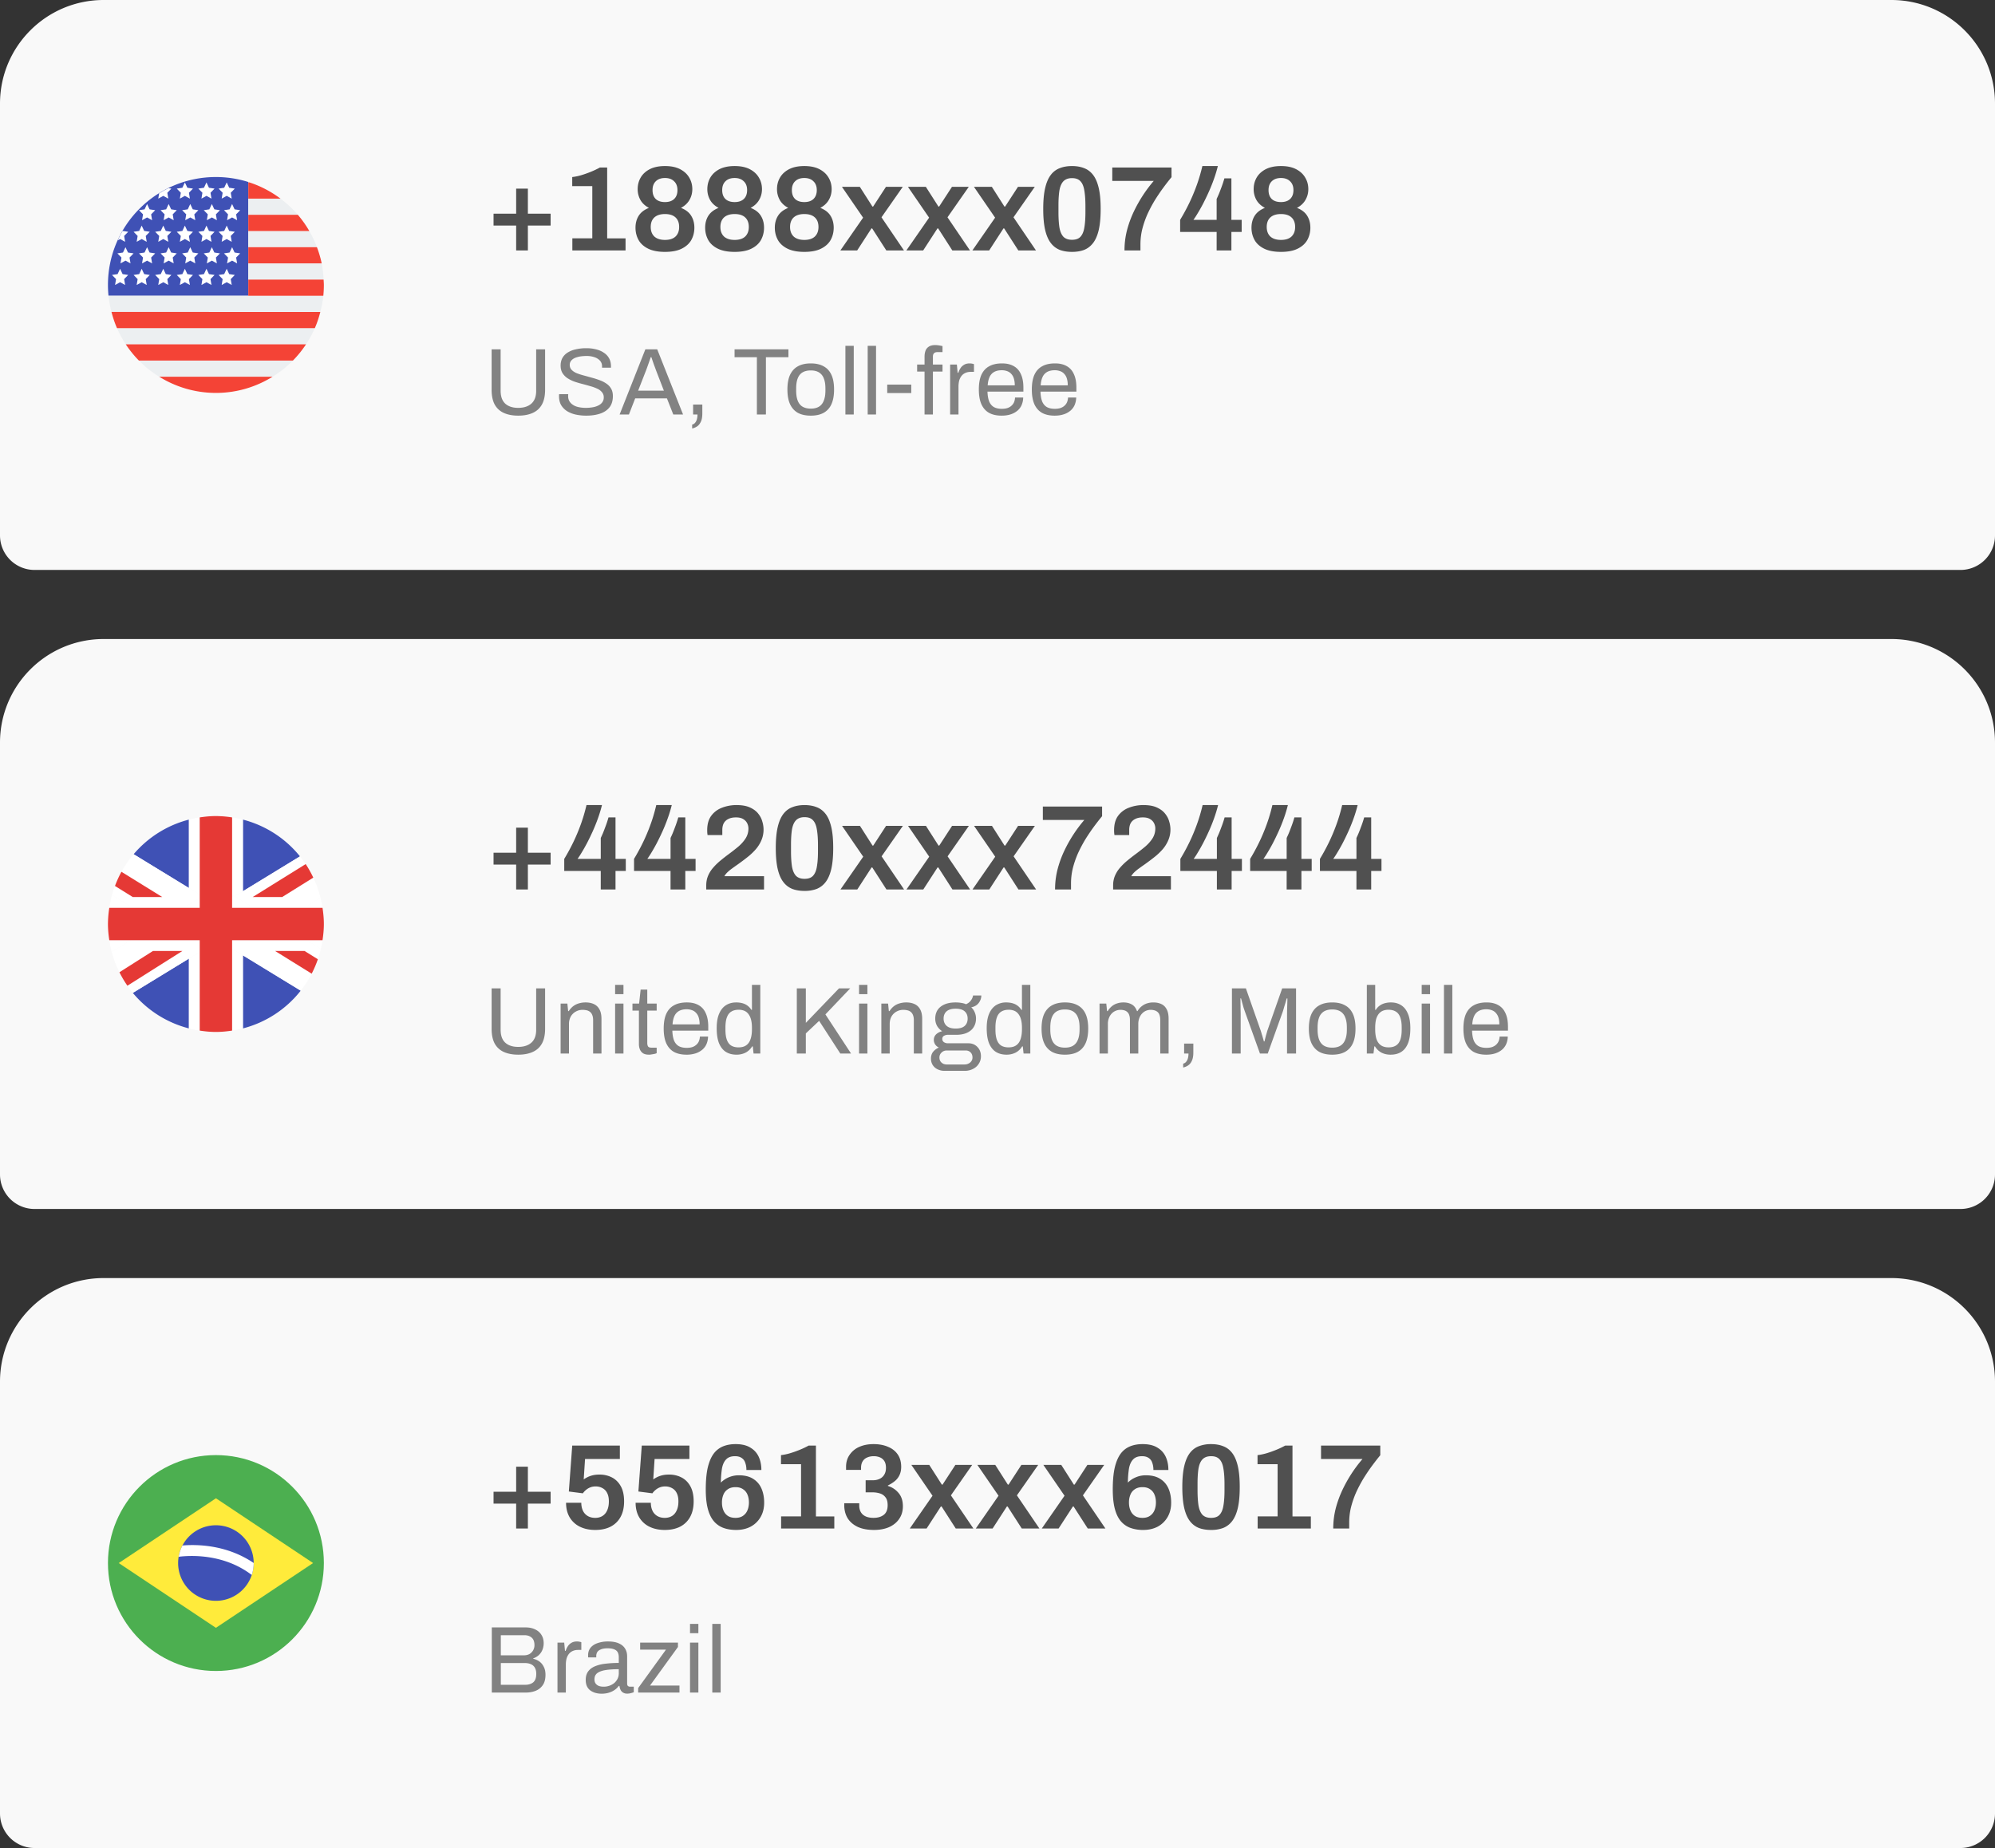 <svg width="231" height="214" viewBox="0 0 231 214" fill="none" xmlns="http://www.w3.org/2000/svg"><rect x="0" y="0" width="231" height="214" fill="#333333" stroke="none"/><path d="M0 12C0 5.373 5.373 0 12 0h207c6.627 0 12 5.373 12 12v50a4 4 0 0 1-4 4H4a4 4 0 0 1-4-4V12z" fill="#F9F9F9"/><path d="M28.75 21.125v-.051A12.49 12.49 0 0 0 25 20.5c-6.904 0-12.5 5.596-12.5 12.5 0 .422.023.839.063 1.25H28.75V21.125z" fill="#3F51B5"/><path d="M28.75 24.875h5.737A12.563 12.563 0 0 0 32.477 23H28.75v1.875zm8.687 9.375H12.563c.064.642.19 1.265.347 1.875h24.18c.157-.61.283-1.233.347-1.875zm-3.517 7.5H16.08a12.533 12.533 0 0 0 2.359 1.875H31.56a12.536 12.536 0 0 0 2.358-1.875zM36.453 38H13.547c.287.656.628 1.283 1.019 1.875h20.868c.391-.592.732-1.219 1.02-1.875zm-7.703-9.375h7.947a12.445 12.445 0 0 0-.883-1.875H28.75v1.875zm0 3.75h8.719a12.584 12.584 0 0 0-.22-1.875H28.75v1.875z" fill="#ECEFF1"/><path d="M28.75 23h3.727a12.448 12.448 0 0 0-3.588-1.875h-.139V23zm0 3.75h7.064a12.55 12.55 0 0 0-1.326-1.875H28.75v1.875zm0 3.75h8.499a12.381 12.381 0 0 0-.552-1.875H28.75V30.5zm0 3.75h8.687c.04-.411.063-.828.063-1.25 0-.211-.021-.417-.031-.625H28.75v1.875zm8.34 1.875H12.91c.166.646.374 1.274.638 1.875h22.905c.263-.6.47-1.23.637-1.875zm-1.656 3.75H14.565c.445.674.952 1.301 1.515 1.875h17.84a12.55 12.55 0 0 0 1.514-1.875zm-16.995 3.75A12.424 12.424 0 0 0 25 45.5c2.41 0 4.653-.694 6.561-1.875H18.44z" fill="#F44336"/><path d="M16.406 26.125l.29.617.648.098-.469.481.113.679-.582-.32-.581.32.113-.679-.47-.481.648-.098.29-.617zm2.5 0l.29.617.648.098-.469.481.113.679-.582-.32-.581.32.113-.679-.47-.481.648-.098.29-.617zm-5 1.555l.581.32-.112-.679.469-.48-.647-.098-.003-.007c-.206.355-.395.721-.567 1.097l.28-.153zm7.5-1.555l.29.617.648.098-.469.481.113.679-.582-.32-.581.32.113-.679-.47-.481.648-.098.29-.617zm2.5 0l.29.617.648.098-.469.481.113.679-.582-.32-.581.32.113-.679-.47-.481.648-.098.29-.617zm2.344 0l.29.617.648.098-.47.481.113.679-.581-.32-.581.32.112-.679-.468-.481.646-.098.291-.617zm-9.844 5l.29.617.648.098-.469.481.113.679-.582-.32-.581.32.113-.679-.47-.481.648-.098.29-.617zm2.5 0l.29.617.648.098-.469.481.113.679-.582-.32-.581.32.113-.679-.47-.481.648-.098.29-.617zm2.5 0l.29.617.648.098-.469.481.113.679-.582-.32-.581.32.113-.679-.47-.481.648-.098.29-.617zm-7.5 0l.29.617.648.098-.469.481.113.679-.582-.32-.581.32.113-.679-.47-.481.648-.098.29-.617zm10 0l.29.617.648.098-.469.481.113.679-.582-.32-.581.32.113-.679-.47-.481.648-.098.29-.617zm2.344 0l.29.617.648.098-.47.481.113.679-.581-.32-.581.32.112-.679-.468-.481.646-.098.291-.617zm-9.219-2.5l.29.617.648.098-.469.481.113.679-.582-.32-.581.32.113-.679-.47-.481.648-.098.29-.617zm2.5 0l.29.617.648.098-.469.481.113.679-.582-.32-.581.32.113-.679-.47-.481.648-.098.29-.617zm-5 0l.29.617.648.098-.469.481.113.679-.582-.32-.581.32.113-.679-.47-.481.648-.098.29-.617zm7.5 0l.29.617.648.098-.469.481.113.679-.582-.32-.581.32.113-.679-.47-.481.648-.098.29-.617zm2.5 0l.29.617.648.098-.469.481.113.679-.582-.32-.581.32.113-.679-.47-.481.648-.098.29-.617zm2.344 0l.29.617.648.098-.47.481.113.679-.581-.32-.581.32.112-.679-.468-.481.646-.098.291-.617zm-9.844-5l.29.617.648.098-.469.481.113.679-.582-.32-.581.32.113-.679-.47-.481.648-.098.29-.617zm2.5 0l.29.617.648.098-.469.481.113.679-.582-.32-.581.32.113-.679-.47-.481.648-.098.29-.617zm2.5 0l.29.617.648.098-.469.481.113.679-.582-.32-.581.32.113-.679-.47-.481.648-.098.29-.617zm2.5 0l.29.617.648.098-.469.481.113.679-.582-.32-.581.32.113-.679-.47-.481.648-.098.29-.617zm2.344 0l.29.617.648.098-.47.481.113.679-.581-.32-.581.32.112-.679-.468-.481.646-.098.291-.617zM19.488 23l-.113-.678.469-.481-.344-.052c-.369.18-.725.379-1.072.594l-.103.618.581-.32.582.32zm1.918-1.875l.29.617.648.098-.469.481.113.679-.582-.32-.581.32.113-.679-.47-.481.648-.098.29-.617zm2.5 0l.29.617.648.098-.469.481.113.679-.582-.32-.581.32.113-.679-.47-.481.648-.098.29-.617zm2.344 0l.29.617.648.099-.47.48.113.679-.581-.32-.581.32.112-.679-.468-.481.646-.098.291-.617z" fill="#fff"/><path d="M0 86c0-6.627 5.373-12 12-12h207c6.627 0 12 5.373 12 12v50a4 4 0 0 1-4 4H4a4 4 0 0 1-4-4V86z" fill="#F9F9F9"/><path opacity=".7" d="M60.004 122.132c-.638 0-1.188-.103-1.65-.308a2.242 2.242 0 0 1-1.067-.968c-.242-.447-.363-1.019-.363-1.716v-4.686h1.045v4.796c0 .66.176 1.155.528 1.485.36.33.862.495 1.507.495.653 0 1.162-.165 1.529-.495.367-.33.55-.825.55-1.485v-4.796h1.034v4.686c0 .697-.125 1.269-.374 1.716-.25.44-.609.763-1.078.968-.462.205-1.016.308-1.661.308zm4.91-.132v-5.786h.782l.088.869h.077a2.31 2.31 0 0 1 .517-.572c.198-.147.414-.253.649-.319.242-.073.499-.11.77-.11.367 0 .686.062.957.187.279.125.495.326.649.605.161.279.242.656.242 1.133V122h-.968v-3.861c0-.242-.033-.44-.1-.594a.831.831 0 0 0-.252-.363.906.906 0 0 0-.385-.187 2.029 2.029 0 0 0-.495-.055c-.271 0-.528.066-.77.198a1.508 1.508 0 0 0-.583.572 1.79 1.79 0 0 0-.21.891V122h-.967zm6.31-6.875v-1.078h.967v1.078h-.968zm0 6.875v-5.786h.967V122h-.968zm3.933.132c-.3 0-.535-.055-.704-.165a.988.988 0 0 1-.363-.451 1.671 1.671 0 0 1-.11-.605v-3.883h-.748v-.814h.77l.176-1.617h.77v1.617h1.089v.814h-1.09v3.74c0 .183.034.323.1.418.066.088.19.132.374.132h.616v.638a1.097 1.097 0 0 1-.264.088c-.103.022-.21.04-.32.055a1.416 1.416 0 0 1-.296.033zm4.333 0c-.572 0-1.056-.106-1.453-.319-.388-.22-.685-.554-.89-1.001-.199-.447-.297-1.016-.297-1.705 0-.697.099-1.265.297-1.705.205-.447.505-.777.901-.99.397-.22.891-.33 1.486-.33.542 0 .997.106 1.363.319.367.205.642.517.825.935.191.411.287.928.287 1.551v.462H77.85c.015.462.081.843.199 1.144.124.293.307.51.55.649.242.132.546.198.912.198.25 0 .466-.029.65-.088a1.3 1.3 0 0 0 .472-.275 1.12 1.12 0 0 0 .297-.418c.066-.161.103-.337.11-.528h.947a2.358 2.358 0 0 1-.176.858c-.11.257-.272.477-.485.66a2.3 2.3 0 0 1-.78.429 3.33 3.33 0 0 1-1.056.154zm-1.617-3.509h3.134a2.6 2.6 0 0 0-.11-.814 1.35 1.35 0 0 0-.319-.539 1.112 1.112 0 0 0-.472-.297 1.716 1.716 0 0 0-.605-.099c-.338 0-.624.062-.859.187a1.238 1.238 0 0 0-.538.572c-.125.257-.202.587-.231.99zm7.412 3.509c-.477 0-.888-.106-1.232-.319-.337-.213-.602-.543-.792-.99-.183-.455-.275-1.041-.275-1.76 0-.682.095-1.243.286-1.683.19-.44.454-.766.792-.979.337-.213.73-.319 1.177-.319.257 0 .495.029.715.088.22.059.414.15.583.275.176.125.33.29.462.495h.066v-2.893h.968V122h-.781l-.088-.825h-.077a1.918 1.918 0 0 1-.77.726c-.316.154-.66.231-1.034.231zm.23-.847c.367 0 .665-.081.892-.242.227-.161.392-.396.495-.704.11-.308.165-.689.165-1.144v-.176c0-.396-.04-.73-.121-1.001a1.738 1.738 0 0 0-.33-.649c-.14-.161-.3-.275-.484-.341a1.708 1.708 0 0 0-.583-.099c-.36 0-.653.073-.88.22-.227.139-.396.363-.506.671-.11.301-.165.693-.165 1.177v.231c0 .499.058.902.176 1.21.117.301.286.517.506.649.227.132.506.198.836.198zm6.748.715v-7.546h1.045v3.993l3.839-3.993h1.298l-2.871 3.014 2.97 4.532H97.3l-2.453-3.784-1.54 1.452V122h-1.045zm7.206-6.875v-1.078h.968v1.078h-.968zm0 6.875v-5.786h.968V122h-.968zm2.581 0v-5.786h.781l.088.869h.077c.154-.235.326-.425.517-.572.198-.147.414-.253.649-.319a2.65 2.65 0 0 1 .77-.11c.366 0 .685.062.957.187.278.125.495.326.649.605.161.279.242.656.242 1.133V122h-.968v-3.861c0-.242-.033-.44-.099-.594a.834.834 0 0 0-.253-.363.907.907 0 0 0-.385-.187 2.032 2.032 0 0 0-.495-.055c-.272 0-.528.066-.77.198a1.503 1.503 0 0 0-.583.572c-.14.249-.209.546-.209.891V122h-.968zm7.287 2.002c-.279 0-.535-.059-.77-.176a1.327 1.327 0 0 1-.561-.484 1.358 1.358 0 0 1-.209-.759c0-.323.088-.59.264-.803.183-.213.4-.37.649-.473a1.05 1.05 0 0 1-.429-.363.96.96 0 0 1-.154-.528c0-.257.092-.473.275-.649.191-.176.422-.293.693-.352a1.84 1.84 0 0 1-.594-.616 1.751 1.751 0 0 1-.209-.847c0-.367.084-.689.253-.968.176-.279.44-.499.792-.66.359-.161.796-.242 1.309-.242.235 0 .455.018.66.055.205.029.389.081.55.154.257-.117.447-.268.572-.451a1.29 1.29 0 0 0 .242-.561h.957c0 .22-.051.429-.154.627a1.395 1.395 0 0 1-.396.484 1.457 1.457 0 0 1-.616.253c.183.176.319.374.407.594.095.22.143.458.143.715 0 .367-.088.693-.264.979-.169.279-.425.499-.77.66-.345.161-.777.242-1.298.242h-.902a.875.875 0 0 0-.484.121c-.125.073-.187.194-.187.363 0 .147.062.268.187.363a.822.822 0 0 0 .484.132h2.354c.425 0 .774.143 1.045.429.271.279.407.638.407 1.078 0 .315-.081.598-.242.847a1.6 1.6 0 0 1-.66.605 1.993 1.993 0 0 1-.979.231h-2.365zm.275-.737h2.079a.979.979 0 0 0 .462-.11.785.785 0 0 0 .33-.286.732.732 0 0 0 .121-.407c0-.249-.073-.447-.22-.594a.745.745 0 0 0-.55-.22h-2.222a.808.808 0 0 0-.594.242.76.76 0 0 0-.242.572c0 .242.081.436.242.583.161.147.359.22.594.22zm1.045-4.158c.469 0 .818-.103 1.045-.308.227-.205.341-.488.341-.847 0-.352-.114-.631-.341-.836-.227-.205-.576-.308-1.045-.308s-.821.103-1.056.308c-.227.205-.341.484-.341.836 0 .227.051.429.154.605.103.176.257.312.462.407.205.095.466.143.781.143zm5.892 3.025c-.476 0-.887-.106-1.232-.319-.337-.213-.601-.543-.792-.99-.183-.455-.275-1.041-.275-1.76 0-.682.096-1.243.286-1.683.191-.44.455-.766.792-.979a2.16 2.16 0 0 1 1.177-.319c.257 0 .495.029.715.088.22.059.415.15.583.275.176.125.33.29.462.495h.066v-2.893h.968V122h-.781l-.088-.825h-.077a1.914 1.914 0 0 1-.77.726c-.315.154-.66.231-1.034.231zm.231-.847c.367 0 .664-.081.891-.242.228-.161.393-.396.495-.704.11-.308.165-.689.165-1.144v-.176c0-.396-.04-.73-.121-1.001a1.72 1.72 0 0 0-.33-.649 1.147 1.147 0 0 0-.484-.341 1.704 1.704 0 0 0-.583-.099c-.359 0-.652.073-.88.22-.227.139-.396.363-.506.671-.11.301-.165.693-.165 1.177v.231c0 .499.059.902.176 1.21.118.301.286.517.506.649.228.132.506.198.836.198zm6.528.847c-.587 0-1.082-.106-1.485-.319a2.17 2.17 0 0 1-.913-1.001c-.206-.447-.308-1.016-.308-1.705 0-.697.102-1.265.308-1.705.212-.447.517-.777.913-.99.403-.22.898-.33 1.485-.33.586 0 1.078.11 1.474.33.403.213.707.543.913.99.205.44.308 1.008.308 1.705 0 .689-.103 1.258-.308 1.705-.206.447-.51.781-.913 1.001-.396.213-.888.319-1.474.319zm0-.814c.374 0 .685-.073.935-.22.249-.147.436-.374.561-.682.132-.315.198-.711.198-1.188v-.242c0-.484-.066-.88-.198-1.188a1.348 1.348 0 0 0-.561-.682c-.25-.147-.561-.22-.935-.22s-.69.073-.946.22c-.25.147-.437.374-.561.682-.125.308-.187.704-.187 1.188v.242c0 .477.062.873.187 1.188.124.308.311.535.561.682.256.147.572.22.946.22zm4.007.682v-5.786h.781l.088.869h.077a2.26 2.26 0 0 1 .495-.572 1.77 1.77 0 0 1 .605-.319c.22-.073.458-.11.715-.11.374 0 .697.077.968.231.271.147.473.403.605.77h.066a1.92 1.92 0 0 1 .484-.561c.183-.147.389-.257.616-.33.227-.073.469-.11.726-.11.352 0 .66.062.924.187.264.117.469.315.616.594.154.271.231.638.231 1.1V122h-.968v-3.883c0-.235-.029-.429-.088-.583a.72.72 0 0 0-.231-.352.91.91 0 0 0-.363-.187 1.585 1.585 0 0 0-.429-.055c-.257 0-.495.066-.715.198a1.455 1.455 0 0 0-.517.572 1.878 1.878 0 0 0-.198.891V122h-.968v-3.883c0-.235-.029-.429-.088-.583a.818.818 0 0 0-.583-.539 1.54 1.54 0 0 0-.418-.055c-.264 0-.51.066-.737.198-.22.132-.396.323-.528.572a1.878 1.878 0 0 0-.198.891V122h-.968zm9.684 1.617v-.451a.575.575 0 0 0 .341-.209c.095-.11.165-.249.209-.418.044-.161.066-.341.066-.539h-.506v-1.155h1.067v1.034c0 .425-.062.755-.187.99a1.204 1.204 0 0 1-.451.528 1.62 1.62 0 0 1-.539.22zm5.646-1.617v-7.546h1.617l1.716 4.895c.044.132.088.279.132.44.052.154.096.301.132.44.044.139.077.26.099.363h.077a14.69 14.69 0 0 1 .209-.825l.121-.418 1.716-4.895h1.606V122h-1.045v-4.422c0-.227.004-.473.011-.737l.022-.737c.008-.227.011-.389.011-.484h-.088a7.394 7.394 0 0 1-.11.407l-.165.539c-.051.183-.099.348-.143.495L146.792 122h-.902l-1.771-4.939a17.897 17.897 0 0 1-.143-.429 16.41 16.41 0 0 0-.143-.517 15.42 15.42 0 0 0-.132-.495h-.077c.008.161.011.363.011.605.008.235.011.473.011.715.008.235.011.447.011.638V122h-1.012zm11.613.132c-.587 0-1.082-.106-1.485-.319-.396-.22-.7-.554-.913-1.001-.205-.447-.308-1.016-.308-1.705 0-.697.103-1.265.308-1.705.213-.447.517-.777.913-.99.403-.22.898-.33 1.485-.33.587 0 1.078.11 1.474.33.403.213.708.543.913.99.205.44.308 1.008.308 1.705 0 .689-.103 1.258-.308 1.705a2.1 2.1 0 0 1-.913 1.001c-.396.213-.887.319-1.474.319zm0-.814c.374 0 .686-.073.935-.22.249-.147.436-.374.561-.682.132-.315.198-.711.198-1.188v-.242c0-.484-.066-.88-.198-1.188a1.348 1.348 0 0 0-.561-.682c-.249-.147-.561-.22-.935-.22s-.689.073-.946.22a1.348 1.348 0 0 0-.561.682c-.125.308-.187.704-.187 1.188v.242c0 .477.062.873.187 1.188.125.308.312.535.561.682.257.147.572.22.946.22zm6.757.814c-.388 0-.737-.077-1.045-.231a1.94 1.94 0 0 1-.759-.726h-.077l-.099.825h-.77v-7.953h.968v2.893h.066c.132-.205.286-.37.462-.495.176-.125.374-.216.594-.275a2.71 2.71 0 0 1 .704-.088c.448 0 .84.106 1.177.319.338.213.598.539.781.979.191.44.286 1.001.286 1.683 0 .719-.091 1.305-.275 1.76-.183.447-.443.777-.781.99-.337.213-.748.319-1.232.319zm-.231-.847c.33 0 .605-.066.825-.198.228-.132.4-.348.517-.649.118-.308.176-.711.176-1.21v-.231c0-.484-.055-.876-.165-1.177-.11-.308-.278-.532-.506-.671-.227-.147-.52-.22-.88-.22-.205 0-.399.033-.583.099-.183.066-.348.18-.495.341a1.75 1.75 0 0 0-.33.649c-.073.271-.11.605-.11 1.001v.176c0 .455.052.836.154 1.144.11.308.279.543.506.704.235.161.532.242.891.242zm3.833-6.16v-1.078h.968v1.078h-.968zm0 6.875v-5.786h.968V122h-.968zm2.58 0v-7.953h.968V122h-.968zm4.891.132c-.572 0-1.056-.106-1.452-.319-.389-.22-.686-.554-.891-1.001-.198-.447-.297-1.016-.297-1.705 0-.697.099-1.265.297-1.705.205-.447.506-.777.902-.99.396-.22.891-.33 1.485-.33.543 0 .997.106 1.364.319.367.205.642.517.825.935.191.411.286.928.286 1.551v.462h-4.158c.015.462.081.843.198 1.144.125.293.308.51.55.649.242.132.546.198.913.198.249 0 .466-.029.649-.088.191-.066.348-.158.473-.275a1.12 1.12 0 0 0 .297-.418c.066-.161.103-.337.11-.528h.946a2.35 2.35 0 0 1-.176.858c-.11.257-.271.477-.484.66a2.303 2.303 0 0 1-.781.429c-.308.103-.66.154-1.056.154zm-1.617-3.509h3.135c0-.323-.037-.594-.11-.814a1.35 1.35 0 0 0-.319-.539 1.114 1.114 0 0 0-.473-.297 1.717 1.717 0 0 0-.605-.099c-.337 0-.623.062-.858.187a1.239 1.239 0 0 0-.539.572c-.125.257-.202.587-.231.99z" fill="#505050"/><path d="M59.766 103v-2.884h-2.618v-1.372h2.618v-2.898h1.358v2.898h2.632v1.372h-2.632V103h-1.358zm9.796 0v-2.142h-4.228v-1.4c.374-.616.72-1.25 1.036-1.904.318-.653.607-1.34.868-2.058.262-.719.486-1.475.672-2.268h1.792a15.557 15.557 0 0 1-.462 1.526 20.037 20.037 0 0 1-.616 1.526 27.7 27.7 0 0 1-.672 1.386c-.224.42-.434.789-.63 1.106a9.006 9.006 0 0 1-.448.686h2.688v-2.422c.084-.177.168-.364.252-.56.084-.205.164-.41.238-.616a12.798 12.798 0 0 0 .406-1.204h.812v4.802h1.19v1.4h-1.19V103h-1.708zm8.08 0v-2.142h-4.227v-1.4c.373-.616.718-1.25 1.035-1.904.318-.653.607-1.34.868-2.058.262-.719.486-1.475.672-2.268h1.793a15.611 15.611 0 0 1-.463 1.526 20.037 20.037 0 0 1-.615 1.526 27.7 27.7 0 0 1-.672 1.386c-.225.42-.434.789-.63 1.106a9.006 9.006 0 0 1-.449.686h2.689v-2.422c.084-.177.168-.364.251-.56.084-.205.164-.41.238-.616a12.906 12.906 0 0 0 .406-1.204h.813v4.802h1.19v1.4h-1.19V103h-1.709zm4.133 0v-.462c0-.42.074-.803.224-1.148.149-.345.35-.658.602-.938.252-.289.531-.56.84-.812.317-.261.634-.509.951-.742.392-.29.761-.579 1.107-.868.345-.299.625-.616.84-.952a2.13 2.13 0 0 0 .322-1.148c0-.196-.047-.392-.14-.588a1.159 1.159 0 0 0-.463-.49c-.205-.13-.485-.196-.84-.196-.354 0-.648.06-.882.182a1.18 1.18 0 0 0-.531.49c-.113.215-.169.48-.169.798v.574H81.93a2.404 2.404 0 0 1-.029-.21 3.631 3.631 0 0 1-.014-.35c0-.69.154-1.246.463-1.666.317-.43.732-.742 1.245-.938a4.593 4.593 0 0 1 1.695-.308c.634 0 1.152.093 1.553.28.411.187.728.425.953.714.233.29.391.597.475.924a3.128 3.128 0 0 1-.097 2.128c-.15.364-.36.71-.63 1.036a7.091 7.091 0 0 1-.967.924c-.363.29-.755.583-1.175.882-.215.149-.425.299-.63.448a5.622 5.622 0 0 0-.546.448c-.15.149-.266.299-.35.448h4.591V103h-6.691zm11.384.168c-.523 0-.99-.075-1.4-.224a2.423 2.423 0 0 1-1.05-.798c-.29-.373-.509-.877-.658-1.512-.15-.644-.224-1.456-.224-2.436s.075-1.787.224-2.422c.15-.644.369-1.153.658-1.526.29-.373.64-.635 1.05-.784.41-.159.877-.238 1.4-.238.523 0 .985.08 1.386.238.41.15.76.41 1.05.784.29.373.509.882.658 1.526.15.635.224 1.442.224 2.422 0 .98-.075 1.792-.224 2.436-.15.635-.369 1.139-.658 1.512a2.43 2.43 0 0 1-1.05.798 3.969 3.969 0 0 1-1.386.224zm0-1.4c.439 0 .765-.117.98-.35.224-.243.373-.597.448-1.064.084-.476.126-1.064.126-1.764v-.728c0-.719-.042-1.316-.126-1.792-.075-.485-.224-.845-.448-1.078-.215-.243-.541-.364-.98-.364-.43 0-.76.121-.994.364-.224.233-.378.588-.462 1.064-.075.467-.112 1.055-.112 1.764v.728c0 .71.037 1.307.112 1.792.084.476.238.835.462 1.078.233.233.565.35.994.35zm4.16 1.232l2.633-3.794-2.45-3.57h2.072l1.456 2.282h.084l1.484-2.282h1.946l-2.464 3.528 2.604 3.836h-2.044l-1.638-2.548h-.084L99.266 103H97.32zm7.643 0l2.632-3.794-2.45-3.57h2.072l1.456 2.282h.084l1.484-2.282h1.946l-2.464 3.528 2.604 3.836h-2.044l-1.638-2.548h-.084L106.908 103h-1.946zm7.643 0l2.632-3.794-2.45-3.57h2.072l1.456 2.282h.084l1.484-2.282h1.946l-2.464 3.528 2.604 3.836h-2.044l-1.638-2.548h-.084L114.551 103h-1.946zm9.56 0c0-.784.094-1.549.28-2.296.196-.756.458-1.48.784-2.17a16.03 16.03 0 0 1 2.324-3.584h-4.802v-1.554h6.86v1.12a27.55 27.55 0 0 0-.98 1.26c-.336.457-.662.943-.98 1.456a16.202 16.202 0 0 0-.84 1.596 10.99 10.99 0 0 0-.588 1.708 7.419 7.419 0 0 0-.21 1.75V103h-1.848zm6.723 0v-.462c0-.42.074-.803.224-1.148.149-.345.35-.658.602-.938.252-.289.532-.56.84-.812.317-.261.634-.509.952-.742.392-.29.76-.579 1.106-.868.345-.299.625-.616.84-.952.214-.345.322-.728.322-1.148 0-.196-.047-.392-.14-.588a1.168 1.168 0 0 0-.462-.49c-.206-.13-.486-.196-.84-.196-.355 0-.649.06-.882.182a1.175 1.175 0 0 0-.532.49c-.112.215-.168.48-.168.798v.574h-1.708a3.417 3.417 0 0 1-.042-.56c0-.69.154-1.246.462-1.666.317-.43.732-.742 1.246-.938a4.589 4.589 0 0 1 1.694-.308c.634 0 1.152.093 1.554.28.41.187.728.425.952.714.233.29.392.597.476.924a3.13 3.13 0 0 1-.098 2.128c-.15.364-.36.71-.63 1.036a7.103 7.103 0 0 1-.966.924c-.364.29-.756.583-1.176.882-.215.149-.425.299-.63.448a5.458 5.458 0 0 0-.546.448c-.15.149-.266.299-.35.448h4.592V103h-6.692zm12.014 0v-2.142h-4.228v-1.4a23.08 23.08 0 0 0 1.036-1.904c.318-.653.607-1.34.868-2.058.262-.719.486-1.475.672-2.268h1.792a15.395 15.395 0 0 1-.462 1.526 19.753 19.753 0 0 1-.616 1.526 27.7 27.7 0 0 1-.672 1.386c-.224.42-.434.789-.63 1.106a8.794 8.794 0 0 1-.448.686h2.688v-2.422c.084-.177.168-.364.252-.56.084-.205.164-.41.238-.616a12.483 12.483 0 0 0 .406-1.204h.812v4.802h1.19v1.4h-1.19V103h-1.708zm8.08 0v-2.142h-4.228v-1.4a23.08 23.08 0 0 0 1.036-1.904c.318-.653.607-1.34.868-2.058.262-.719.486-1.475.672-2.268h1.792a15.395 15.395 0 0 1-.462 1.526 19.753 19.753 0 0 1-.616 1.526 27.7 27.7 0 0 1-.672 1.386c-.224.42-.434.789-.63 1.106a8.794 8.794 0 0 1-.448.686h2.688v-2.422c.084-.177.168-.364.252-.56.084-.205.164-.41.238-.616a12.483 12.483 0 0 0 .406-1.204h.812v4.802h1.19v1.4h-1.19V103h-1.708zm8.08 0v-2.142h-4.228v-1.4a23.08 23.08 0 0 0 1.036-1.904c.318-.653.607-1.34.868-2.058.262-.719.486-1.475.672-2.268h1.792a15.395 15.395 0 0 1-.462 1.526 19.753 19.753 0 0 1-.616 1.526 27.7 27.7 0 0 1-.672 1.386c-.224.42-.434.789-.63 1.106a8.794 8.794 0 0 1-.448.686h2.688v-2.422c.084-.177.168-.364.252-.56.084-.205.164-.41.238-.616a12.483 12.483 0 0 0 .406-1.204h.812v4.802h1.19v1.4h-1.19V103h-1.708z" fill="#505050"/><path d="M0 160c0-6.627 5.373-12 12-12h207c6.627 0 12 5.373 12 12v50a4 4 0 0 1-4 4H4a4 4 0 0 1-4-4v-50z" fill="#F9F9F9"/><path d="M25 193.5c6.904 0 12.5-5.596 12.5-12.5s-5.596-12.5-12.5-12.5-12.5 5.596-12.5 12.5 5.596 12.5 12.5 12.5z" fill="#4CAF50"/><path d="M36.25 181L25 188.5 13.75 181 25 173.5l11.25 7.5z" fill="#FFEB3B"/><path d="M29.375 181A4.374 4.374 0 0 1 25 185.375 4.374 4.374 0 0 1 20.625 181 4.374 4.374 0 0 1 25 176.625 4.374 4.374 0 0 1 29.375 181z" fill="#3F51B5"/><path d="M21.128 178.966a4.34 4.34 0 0 0-.437 1.307c1.41-.174 5.237-.352 8.46 2.109.143-.434.224-.899.224-1.382v-.005c-3.088-2.092-6.465-2.175-8.247-2.029z" fill="#fff"/><path opacity=".7" d="M56.946 196v-7.546h3.894c.433 0 .807.077 1.122.231.315.147.557.356.726.627.176.271.264.594.264.968 0 .286-.051.55-.154.792a1.649 1.649 0 0 1-.429.605 1.86 1.86 0 0 1-.627.363v.044c.264.059.502.165.715.319.213.154.381.359.506.616.132.249.198.557.198.924 0 .491-.103.887-.308 1.188-.205.301-.48.521-.825.66s-.74.209-1.188.209h-3.894zm1.045-.902h2.838c.374 0 .678-.095.913-.286.235-.198.352-.524.352-.979 0-.279-.051-.51-.154-.693a.925.925 0 0 0-.451-.418c-.198-.095-.447-.143-.748-.143h-2.75v2.519zm0-3.41h2.651c.25 0 .466-.048.649-.143a1.174 1.174 0 0 0 .594-1.034c0-.396-.106-.686-.319-.869-.213-.191-.495-.286-.847-.286h-2.728v2.332zM64.55 196v-5.786h.78l.089.957h.077c.058-.183.139-.356.242-.517a1.17 1.17 0 0 1 .418-.407c.176-.11.392-.165.649-.165.11 0 .209.011.297.033a.768.768 0 0 1 .209.055v.891h-.363c-.25 0-.466.044-.65.132a1.147 1.147 0 0 0-.44.352 1.593 1.593 0 0 0-.263.55c-.052.213-.077.44-.077.682V196h-.968zm5.107.132c-.213 0-.426-.026-.638-.077a1.937 1.937 0 0 1-.594-.253 1.278 1.278 0 0 1-.44-.484c-.11-.213-.165-.477-.165-.792 0-.396.095-.722.286-.979.19-.257.454-.455.792-.594a4.297 4.297 0 0 1 1.22-.297 12.3 12.3 0 0 1 1.53-.088v-.66c0-.213-.037-.396-.11-.55a.729.729 0 0 0-.396-.352c-.184-.088-.448-.132-.792-.132-.33 0-.594.044-.792.132-.191.081-.327.187-.407.319a.892.892 0 0 0-.11.44v.165h-.935a.562.562 0 0 1-.011-.11v-.132c0-.352.095-.645.286-.88.198-.242.473-.422.825-.539a3.606 3.606 0 0 1 1.21-.187c.484 0 .887.07 1.21.209.33.139.575.337.737.594.168.257.253.565.253.924v3.135c0 .139.033.238.099.297a.384.384 0 0 0 .242.077h.429v.638a2.036 2.036 0 0 1-.341.11 1.511 1.511 0 0 1-.43.055.852.852 0 0 1-.472-.121.724.724 0 0 1-.286-.308 1.53 1.53 0 0 1-.132-.462h-.077a2.001 2.001 0 0 1-.506.484 2.435 2.435 0 0 1-.671.308c-.25.073-.521.11-.814.11zm.242-.814a1.956 1.956 0 0 0 1.22-.418c.162-.139.29-.304.386-.495.095-.191.143-.4.143-.627v-.484c-.594 0-1.1.033-1.518.099-.418.066-.741.183-.968.352-.22.169-.33.407-.33.715 0 .198.044.359.132.484a.82.82 0 0 0 .374.286c.16.059.348.088.56.088zm3.992.682v-.517l3.223-4.455h-2.992v-.814H78.5v.506l-3.234 4.466h3.41V196H73.89zm6.006-6.875v-1.078h.968v1.078h-.968zm0 6.875v-5.786h.968V196h-.968zm2.58 0v-7.953h.969V196h-.968z" fill="#505050"/><path d="M59.766 177v-2.884h-2.618v-1.372h2.618v-2.898h1.358v2.898h2.632v1.372h-2.632V177h-1.358zm9.152.168c-.672 0-1.264-.126-1.778-.378a2.796 2.796 0 0 1-1.176-1.078c-.28-.476-.42-1.041-.42-1.694h1.764c0 .355.066.667.196.938.131.261.318.462.56.602.243.14.528.21.854.21.318 0 .593-.07.826-.21a1.4 1.4 0 0 0 .546-.63c.14-.289.21-.644.21-1.064 0-.392-.065-.714-.196-.966a1.256 1.256 0 0 0-.546-.574 1.601 1.601 0 0 0-.798-.196c-.224 0-.429.037-.616.112-.186.075-.35.173-.49.294a1.86 1.86 0 0 0-.364.392l-1.624-.21.392-5.32h5.516v1.554h-4.032l-.154 2.366c.131-.093.28-.182.448-.266.168-.084.364-.154.588-.21.234-.056.5-.084.798-.084a3.07 3.07 0 0 1 1.442.336c.43.224.77.565 1.022 1.022.252.457.378 1.041.378 1.75 0 .7-.135 1.297-.406 1.792-.27.495-.658.873-1.162 1.134-.494.252-1.087.378-1.778.378zm8.053 0c-.672 0-1.264-.126-1.778-.378a2.796 2.796 0 0 1-1.176-1.078c-.28-.476-.42-1.041-.42-1.694h1.764c0 .355.066.667.196.938.13.261.317.462.56.602.243.14.527.21.854.21.317 0 .593-.07.826-.21.234-.14.416-.35.546-.63.14-.289.21-.644.21-1.064 0-.392-.065-.714-.196-.966a1.255 1.255 0 0 0-.546-.574 1.601 1.601 0 0 0-.798-.196c-.224 0-.43.037-.616.112-.187.075-.35.173-.49.294-.14.112-.261.243-.364.392l-1.624-.21.392-5.32h5.516v1.554h-4.032l-.154 2.366c.13-.093.28-.182.448-.266.168-.084.364-.154.588-.21.233-.056.5-.084.798-.084a3.07 3.07 0 0 1 1.442.336c.43.224.77.565 1.022 1.022.252.457.378 1.041.378 1.75 0 .7-.135 1.297-.406 1.792a2.72 2.72 0 0 1-1.162 1.134c-.495.252-1.087.378-1.778.378zm8.277 0c-.55 0-1.046-.079-1.484-.238a2.673 2.673 0 0 1-1.106-.77c-.308-.364-.541-.845-.7-1.442-.159-.607-.238-1.353-.238-2.24 0-.999.075-1.834.224-2.506.159-.672.382-1.209.672-1.61a2.574 2.574 0 0 1 1.092-.868c.43-.177.92-.266 1.47-.266.7 0 1.27.135 1.708.406.439.261.76.616.966 1.064.205.448.308.957.308 1.526h-1.736a2.31 2.31 0 0 0-.14-.854 1 1 0 0 0-.42-.546c-.196-.131-.448-.196-.756-.196-.458 0-.803.126-1.036.378-.234.243-.392.593-.476 1.05a11.352 11.352 0 0 0-.126 1.638c.056-.075.172-.177.35-.308a2.928 2.928 0 0 1 1.75-.546c.672 0 1.223.14 1.652.42.43.271.747.644.952 1.12.205.476.308 1.017.308 1.624 0 .644-.14 1.204-.42 1.68-.28.476-.663.845-1.148 1.106-.486.252-1.04.378-1.666.378zm-.084-1.4c.355 0 .644-.079.868-.238.233-.159.406-.373.518-.644.112-.271.168-.569.168-.896 0-.345-.056-.649-.168-.91a1.327 1.327 0 0 0-.518-.63c-.224-.159-.513-.238-.868-.238s-.649.079-.882.238a1.327 1.327 0 0 0-.518.63 2.331 2.331 0 0 0-.168.924c0 .327.056.625.168.896.112.271.285.485.518.644.233.149.527.224.882.224zm5.28 1.232v-1.4h2.31v-6.048H90.43v-1.05a6 6 0 0 0 .98-.196c.383-.112.77-.247 1.162-.406a9.58 9.58 0 0 0 1.064-.504h.84v8.204h2.128v1.4h-6.16zm10.755.168c-.738 0-1.363-.117-1.876-.35-.514-.243-.906-.579-1.176-1.008-.262-.439-.392-.947-.392-1.526v-.21h1.736v.252c0 .467.144.826.434 1.078.289.243.695.364 1.218.364.494 0 .891-.117 1.19-.35.298-.233.448-.607.448-1.12 0-.401-.084-.705-.252-.91a1.232 1.232 0 0 0-.644-.448 2.78 2.78 0 0 0-.854-.126h-.798v-1.4h.84c.28 0 .532-.051.756-.154.233-.103.415-.261.546-.476.14-.215.21-.485.21-.812 0-.317-.061-.574-.182-.77a1.094 1.094 0 0 0-.504-.434 1.818 1.818 0 0 0-.728-.14c-.29 0-.546.051-.77.154a1.058 1.058 0 0 0-.518.448c-.122.196-.182.448-.182.756v.224h-1.736v-.35c0-.532.135-.994.406-1.386a2.61 2.61 0 0 1 1.12-.924c.485-.215 1.036-.322 1.652-.322.634 0 1.19.103 1.666.308.485.196.863.49 1.134.882.27.392.406.873.406 1.442 0 .373-.07.7-.21.98a1.964 1.964 0 0 1-.546.686 4.14 4.14 0 0 1-.784.49v.056c.494.149.905.42 1.232.812.336.392.504.905.504 1.54 0 .569-.145 1.059-.434 1.47-.28.411-.672.728-1.176.952-.504.215-1.083.322-1.736.322zm4.146-.168l2.632-3.794-2.45-3.57h2.072l1.456 2.282h.084l1.484-2.282h1.946l-2.464 3.528 2.604 3.836h-2.044l-1.638-2.548h-.084L107.291 177h-1.946zm7.643 0l2.632-3.794-2.45-3.57h2.072l1.456 2.282h.084l1.484-2.282h1.946l-2.464 3.528 2.604 3.836h-2.044l-1.638-2.548h-.084L114.934 177h-1.946zm7.642 0l2.632-3.794-2.45-3.57h2.072l1.456 2.282h.084l1.484-2.282h1.946l-2.464 3.528 2.604 3.836h-2.044l-1.638-2.548h-.084L122.576 177h-1.946zm11.745.168a4.33 4.33 0 0 1-1.484-.238 2.669 2.669 0 0 1-1.106-.77c-.308-.364-.542-.845-.7-1.442-.159-.607-.238-1.353-.238-2.24 0-.999.074-1.834.224-2.506.158-.672.382-1.209.672-1.61a2.566 2.566 0 0 1 1.092-.868c.429-.177.919-.266 1.47-.266.7 0 1.269.135 1.708.406.438.261.76.616.966 1.064.205.448.308.957.308 1.526h-1.736a2.31 2.31 0 0 0-.14-.854 1 1 0 0 0-.42-.546c-.196-.131-.448-.196-.756-.196-.458 0-.803.126-1.036.378-.234.243-.392.593-.476 1.05a11.267 11.267 0 0 0-.126 1.638c.056-.075.172-.177.35-.308.186-.14.429-.266.728-.378a2.893 2.893 0 0 1 1.022-.168c.672 0 1.222.14 1.652.42.429.271.746.644.952 1.12.205.476.308 1.017.308 1.624 0 .644-.14 1.204-.42 1.68-.28.476-.663.845-1.148 1.106-.486.252-1.041.378-1.666.378zm-.084-1.4c.354 0 .644-.079.868-.238.233-.159.406-.373.518-.644.112-.271.168-.569.168-.896 0-.345-.056-.649-.168-.91a1.329 1.329 0 0 0-.518-.63c-.224-.159-.514-.238-.868-.238-.355 0-.649.079-.882.238a1.323 1.323 0 0 0-.518.63 2.331 2.331 0 0 0-.168.924c0 .327.056.625.168.896.112.271.284.485.518.644.233.149.527.224.882.224zm7.94 1.4c-.522 0-.989-.075-1.4-.224a2.43 2.43 0 0 1-1.05-.798c-.289-.373-.508-.877-.658-1.512-.149-.644-.224-1.456-.224-2.436s.075-1.787.224-2.422c.15-.644.369-1.153.658-1.526.29-.373.64-.635 1.05-.784a3.86 3.86 0 0 1 1.4-.238c.523 0 .985.079 1.386.238.411.149.761.411 1.05.784.29.373.509.882.658 1.526.15.635.224 1.442.224 2.422 0 .98-.074 1.792-.224 2.436-.149.635-.368 1.139-.658 1.512a2.42 2.42 0 0 1-1.05.798 3.966 3.966 0 0 1-1.386.224zm0-1.4c.439 0 .766-.117.98-.35.224-.243.374-.597.448-1.064.084-.476.126-1.064.126-1.764v-.728c0-.719-.042-1.316-.126-1.792-.074-.485-.224-.845-.448-1.078-.214-.243-.541-.364-.98-.364-.429 0-.76.121-.994.364-.224.233-.378.588-.462 1.064-.074.467-.112 1.055-.112 1.764v.728c0 .709.038 1.307.112 1.792.084.476.238.835.462 1.078.234.233.565.35.994.35zm5.393 1.232v-1.4h2.31v-6.048h-2.324v-1.05c.28-.028.607-.093.98-.196.383-.112.77-.247 1.162-.406a9.547 9.547 0 0 0 1.064-.504h.84v8.204h2.128v1.4h-6.16zm8.752 0c0-.784.094-1.549.28-2.296a12.32 12.32 0 0 1 .784-2.17 15.964 15.964 0 0 1 2.324-3.584h-4.802v-1.554h6.86v1.12c-.317.383-.644.803-.98 1.26-.336.457-.662.943-.98 1.456a16.135 16.135 0 0 0-.84 1.596c-.242.551-.438 1.12-.588 1.708a7.419 7.419 0 0 0-.21 1.75V177h-1.848z" fill="#505050"/><path opacity=".7" d="M60.004 48.132c-.638 0-1.188-.103-1.65-.308a2.244 2.244 0 0 1-1.067-.968c-.242-.447-.363-1.02-.363-1.716v-4.686h1.045v4.796c0 .66.176 1.155.528 1.485.36.33.862.495 1.507.495.653 0 1.162-.165 1.529-.495.367-.33.55-.825.55-1.485v-4.796h1.034v4.686c0 .697-.125 1.269-.374 1.716-.25.44-.609.763-1.078.968-.462.205-1.016.308-1.661.308zm7.87 0c-.41 0-.807-.04-1.188-.121a3.271 3.271 0 0 1-1.001-.385 2.153 2.153 0 0 1-.704-.704c-.169-.286-.253-.638-.253-1.056v-.11a.562.562 0 0 0 .01-.11h1.057a.9.9 0 0 1-.011.11v.121c0 .293.088.543.264.748.176.205.418.36.726.462.315.095.67.143 1.067.143.176 0 .36-.011.55-.033.198-.022.385-.059.56-.11.184-.059.346-.132.485-.22a1.08 1.08 0 0 0 .34-.341.928.928 0 0 0 .133-.506.88.88 0 0 0-.22-.616 1.481 1.481 0 0 0-.561-.407 4.868 4.868 0 0 0-.803-.286 23.173 23.173 0 0 0-.913-.253c-.315-.08-.623-.172-.924-.275a3.996 3.996 0 0 1-.792-.396 2.004 2.004 0 0 1-.572-.594c-.14-.235-.21-.52-.21-.858 0-.315.063-.598.188-.847a1.73 1.73 0 0 1 .572-.627 2.79 2.79 0 0 1 .946-.396 5.233 5.233 0 0 1 1.287-.143c.396 0 .763.044 1.1.132.345.08.645.209.902.385a1.8 1.8 0 0 1 .616.649c.147.264.22.583.22.957v.132H69.71v-.165a.936.936 0 0 0-.231-.638 1.476 1.476 0 0 0-.638-.407 2.647 2.647 0 0 0-.902-.143c-.44 0-.807.044-1.1.132-.293.08-.513.202-.66.363a.765.765 0 0 0-.21.528c0 .227.07.418.21.572.147.154.337.282.572.385.235.095.502.183.803.264.3.08.605.165.913.253.315.08.62.176.913.286.3.103.568.235.803.396.242.154.433.352.572.594.14.235.209.524.209.869 0 .535-.132.972-.396 1.309-.264.33-.627.572-1.09.726-.461.154-.996.231-1.605.231zm3.87-.132l2.981-7.546H76.1L79.092 48H77.96l-.737-1.87h-3.674L72.822 48h-1.078zm2.145-2.761h2.981l-.913-2.365a8.394 8.394 0 0 0-.099-.275 68.704 68.704 0 0 1-.143-.385l-.154-.44a26.14 26.14 0 0 0-.143-.418h-.066l-.176.506a47.898 47.898 0 0 1-.363 1.012l-.924 2.365zm6.255 4.378v-.451a.576.576 0 0 0 .341-.209c.096-.11.165-.25.21-.418A2.09 2.09 0 0 0 80.76 48h-.506v-1.155h1.067v1.034c0 .425-.062.755-.187.99-.117.242-.267.418-.45.528-.177.11-.356.183-.54.22zM87.64 48v-6.633h-2.585v-.913h6.237v.913h-2.607V48H87.64zm6.241.132c-.587 0-1.082-.106-1.485-.319-.396-.22-.7-.554-.913-1.001-.205-.447-.308-1.016-.308-1.705 0-.697.103-1.265.308-1.705.213-.447.517-.777.913-.99.403-.22.898-.33 1.485-.33.587 0 1.078.11 1.474.33.403.213.708.543.913.99.205.44.308 1.008.308 1.705 0 .69-.103 1.258-.308 1.705a2.1 2.1 0 0 1-.913 1.001c-.396.213-.887.319-1.474.319zm0-.814c.374 0 .686-.073.935-.22.25-.147.436-.374.561-.682.132-.315.198-.711.198-1.188v-.242c0-.484-.066-.88-.198-1.188a1.348 1.348 0 0 0-.561-.682c-.25-.147-.561-.22-.935-.22s-.69.073-.946.22c-.25.147-.436.374-.561.682-.125.308-.187.704-.187 1.188v.242c0 .477.062.873.187 1.188.125.308.312.535.561.682.257.147.572.22.946.22zm4.007.682v-7.953h.968V48h-.968zm2.581 0v-7.953h.968V48h-.968zm2.262-2.486v-.979h2.783v.979h-2.783zM107.053 48v-4.972h-.858v-.814h.858v-.924c0-.227.033-.44.099-.638a.93.93 0 0 1 .374-.495c.183-.132.44-.198.77-.198.103 0 .202.007.297.022.103.007.198.022.286.044.095.015.18.033.253.055v.693h-.583c-.183 0-.319.048-.407.143-.081.088-.121.216-.121.385v.913h1.111v.814h-1.111V48h-.968zm2.962 0v-5.786h.781l.088.957h.077c.059-.183.139-.356.242-.517.103-.169.242-.304.418-.407.176-.11.392-.165.649-.165.11 0 .209.011.297.033a.76.76 0 0 1 .209.055v.891h-.363c-.249 0-.466.044-.649.132-.176.08-.323.198-.44.352a1.61 1.61 0 0 0-.264.55 2.92 2.92 0 0 0-.077.682V48h-.968zm5.965.132c-.572 0-1.056-.106-1.452-.319-.389-.22-.686-.554-.891-1.001-.198-.447-.297-1.016-.297-1.705 0-.697.099-1.265.297-1.705.205-.447.506-.777.902-.99.396-.22.891-.33 1.485-.33.542 0 .997.106 1.364.319.366.205.641.517.825.935.19.41.286.928.286 1.551v.462h-4.158c.014.462.08.843.198 1.144.124.293.308.51.55.649.242.132.546.198.913.198.249 0 .465-.03.649-.088.19-.066.348-.158.473-.275a1.12 1.12 0 0 0 .297-.418c.066-.161.102-.337.11-.528h.946a2.37 2.37 0 0 1-.176.858 1.8 1.8 0 0 1-.484.66 2.293 2.293 0 0 1-.781.429c-.308.103-.66.154-1.056.154zm-1.617-3.509h3.135a2.61 2.61 0 0 0-.11-.814c-.074-.22-.18-.4-.319-.539a1.108 1.108 0 0 0-.473-.297 1.717 1.717 0 0 0-.605-.099c-.338 0-.624.062-.858.187a1.234 1.234 0 0 0-.539.572c-.125.257-.202.587-.231.99zm7.753 3.509c-.572 0-1.056-.106-1.452-.319-.388-.22-.685-.554-.891-1.001-.198-.447-.297-1.016-.297-1.705 0-.697.099-1.265.297-1.705.206-.447.506-.777.902-.99.396-.22.891-.33 1.485-.33.543 0 .998.106 1.364.319.367.205.642.517.825.935.191.41.286.928.286 1.551v.462h-4.158c.015.462.081.843.198 1.144.125.293.308.51.55.649.242.132.547.198.913.198.25 0 .466-.03.649-.088.191-.066.349-.158.473-.275a1.12 1.12 0 0 0 .297-.418c.066-.161.103-.337.11-.528h.946a2.35 2.35 0 0 1-.176.858 1.79 1.79 0 0 1-.484.66 2.283 2.283 0 0 1-.781.429c-.308.103-.66.154-1.056.154zm-1.617-3.509h3.135a2.58 2.58 0 0 0-.11-.814 1.34 1.34 0 0 0-.319-.539 1.102 1.102 0 0 0-.473-.297 1.713 1.713 0 0 0-.605-.099c-.337 0-.623.062-.858.187a1.244 1.244 0 0 0-.539.572c-.124.257-.201.587-.231.99z" fill="#505050"/><path d="M59.766 29v-2.884h-2.618v-1.372h2.618v-2.898h1.358v2.898h2.632v1.372h-2.632V29h-1.358zm6.506 0v-1.4h2.31v-6.048h-2.324v-1.05a6.03 6.03 0 0 0 .98-.196c.383-.112.77-.247 1.162-.406a9.466 9.466 0 0 0 1.064-.504h.84V27.6h2.128V29h-6.16zM77 29.168c-.803 0-1.456-.126-1.96-.378s-.873-.588-1.106-1.008c-.234-.43-.35-.9-.35-1.414 0-.523.121-.98.364-1.372.252-.401.648-.71 1.19-.924-.439-.233-.766-.537-.98-.91a2.531 2.531 0 0 1-.322-1.26c0-.495.117-.943.35-1.344.233-.401.583-.723 1.05-.966.476-.243 1.064-.364 1.764-.364s1.283.121 1.75.364c.467.243.817.565 1.05.966.242.401.364.85.364 1.344 0 .457-.112.877-.336 1.26-.215.373-.541.677-.98.91.55.215.947.523 1.19.924.242.392.364.85.364 1.372 0 .513-.117.985-.35 1.414-.234.42-.602.756-1.106 1.008-.495.252-1.143.378-1.946.378zm0-1.386c.532 0 .938-.13 1.218-.392.28-.27.42-.64.42-1.106 0-.476-.14-.845-.42-1.106-.28-.261-.686-.392-1.218-.392-.532 0-.943.13-1.232.392-.28.261-.42.63-.42 1.106 0 .467.14.835.42 1.106.29.261.7.392 1.232.392zm0-4.382c.448 0 .798-.117 1.05-.35.261-.243.392-.588.392-1.036 0-.439-.13-.78-.392-1.022-.252-.252-.602-.378-1.05-.378-.457 0-.812.126-1.064.378-.252.243-.378.583-.378 1.022 0 .448.126.793.378 1.036.252.233.606.35 1.064.35zm8.066 5.768c-.802 0-1.456-.126-1.96-.378s-.873-.588-1.106-1.008c-.233-.43-.35-.9-.35-1.414 0-.523.121-.98.364-1.372.252-.401.649-.71 1.19-.924-.439-.233-.765-.537-.98-.91a2.531 2.531 0 0 1-.322-1.26c0-.495.117-.943.35-1.344.233-.401.584-.723 1.05-.966.476-.243 1.064-.364 1.764-.364s1.284.121 1.75.364c.467.243.817.565 1.05.966.243.401.364.85.364 1.344 0 .457-.112.877-.336 1.26-.215.373-.541.677-.98.91.55.215.948.523 1.19.924.243.392.364.85.364 1.372 0 .513-.117.985-.35 1.414-.233.42-.602.756-1.106 1.008-.495.252-1.143.378-1.946.378zm0-1.386c.532 0 .938-.13 1.218-.392.28-.27.42-.64.42-1.106 0-.476-.14-.845-.42-1.106-.28-.261-.686-.392-1.218-.392-.532 0-.942.13-1.232.392-.28.261-.42.63-.42 1.106 0 .467.14.835.42 1.106.29.261.7.392 1.232.392zm0-4.382c.448 0 .798-.117 1.05-.35.261-.243.392-.588.392-1.036 0-.439-.13-.78-.392-1.022-.252-.252-.602-.378-1.05-.378-.457 0-.812.126-1.064.378-.252.243-.378.583-.378 1.022 0 .448.126.793.378 1.036.252.233.607.35 1.064.35zm8.067 5.768c-.803 0-1.456-.126-1.96-.378s-.873-.588-1.106-1.008c-.234-.43-.35-.9-.35-1.414 0-.523.12-.98.364-1.372.252-.401.648-.71 1.19-.924-.44-.233-.766-.537-.98-.91a2.531 2.531 0 0 1-.322-1.26c0-.495.116-.943.35-1.344.233-.401.583-.723 1.05-.966.476-.243 1.064-.364 1.764-.364s1.283.121 1.75.364c.466.243.816.565 1.05.966.242.401.364.85.364 1.344 0 .457-.112.877-.336 1.26-.215.373-.542.677-.98.91.55.215.947.523 1.19.924.242.392.364.85.364 1.372 0 .513-.117.985-.35 1.414-.234.42-.602.756-1.106 1.008-.495.252-1.144.378-1.946.378zm0-1.386c.532 0 .938-.13 1.218-.392.28-.27.42-.64.42-1.106 0-.476-.14-.845-.42-1.106-.28-.261-.686-.392-1.218-.392-.532 0-.943.13-1.232.392-.28.261-.42.63-.42 1.106 0 .467.14.835.42 1.106.289.261.7.392 1.232.392zm0-4.382c.448 0 .798-.117 1.05-.35.26-.243.392-.588.392-1.036 0-.439-.131-.78-.392-1.022-.252-.252-.602-.378-1.05-.378-.458 0-.812.126-1.064.378-.252.243-.378.583-.378 1.022 0 .448.126.793.378 1.036.252.233.606.35 1.064.35zm4.174 5.6l2.632-3.794-2.45-3.57h2.072l1.456 2.282h.084l1.484-2.282h1.946l-2.464 3.528L104.67 29h-2.044l-1.638-2.548h-.084L99.252 29h-1.946zm7.643 0l2.632-3.794-2.45-3.57h2.072l1.456 2.282h.084l1.484-2.282h1.946l-2.464 3.528L112.313 29h-2.044l-1.638-2.548h-.084L106.895 29h-1.946zm7.642 0l2.632-3.794-2.45-3.57h2.072l1.456 2.282h.084l1.484-2.282h1.946l-2.464 3.528L119.955 29h-2.044l-1.638-2.548h-.084L114.537 29h-1.946zm11.535.168c-.523 0-.99-.075-1.4-.224a2.415 2.415 0 0 1-1.05-.798c-.29-.373-.509-.877-.658-1.512-.15-.644-.224-1.456-.224-2.436s.074-1.787.224-2.422c.149-.644.368-1.153.658-1.526a2.313 2.313 0 0 1 1.05-.784c.41-.159.877-.238 1.4-.238.522 0 .984.08 1.386.238.41.15.76.41 1.05.784.289.373.508.882.658 1.526.149.635.224 1.442.224 2.422 0 .98-.075 1.792-.224 2.436-.15.635-.369 1.139-.658 1.512-.29.373-.64.64-1.05.798-.402.15-.864.224-1.386.224zm0-1.4c.438 0 .765-.117.98-.35.224-.243.373-.597.448-1.064.084-.476.126-1.064.126-1.764v-.728c0-.719-.042-1.316-.126-1.792-.075-.485-.224-.845-.448-1.078-.215-.243-.542-.364-.98-.364-.43 0-.761.121-.994.364-.224.233-.378.588-.462 1.064-.075.467-.112 1.055-.112 1.764v.728c0 .71.037 1.307.112 1.792.084.476.238.835.462 1.078.233.233.564.35.994.35zM130.204 29c0-.784.094-1.55.28-2.296.196-.756.458-1.48.784-2.17a16.03 16.03 0 0 1 2.324-3.584h-4.802v-1.554h6.86v1.12a27.55 27.55 0 0 0-.98 1.26c-.336.457-.662.943-.98 1.456a16.202 16.202 0 0 0-.84 1.596 10.99 10.99 0 0 0-.588 1.708 7.417 7.417 0 0 0-.21 1.75V29h-1.848zm10.671 0v-2.142h-4.228v-1.4c.373-.616.719-1.25 1.036-1.904.317-.653.607-1.34.868-2.058.261-.719.485-1.475.672-2.268h1.792a15.395 15.395 0 0 1-.462 1.526 20.162 20.162 0 0 1-.616 1.526 27.7 27.7 0 0 1-.672 1.386c-.224.42-.434.789-.63 1.106a9.1 9.1 0 0 1-.448.686h2.688v-2.422c.084-.177.168-.364.252-.56.084-.205.163-.41.238-.616a12.483 12.483 0 0 0 .406-1.204h.812v4.802h1.19v1.4h-1.19V29h-1.708zm7.45.168c-.803 0-1.456-.126-1.96-.378s-.873-.588-1.106-1.008c-.233-.43-.35-.9-.35-1.414 0-.523.121-.98.364-1.372.252-.401.649-.71 1.19-.924-.439-.233-.765-.537-.98-.91a2.528 2.528 0 0 1-.322-1.26c0-.495.117-.943.35-1.344.233-.401.583-.723 1.05-.966.476-.243 1.064-.364 1.764-.364s1.283.121 1.75.364c.467.243.817.565 1.05.966.243.401.364.85.364 1.344 0 .457-.112.877-.336 1.26-.215.373-.541.677-.98.91.551.215.947.523 1.19.924.243.392.364.85.364 1.372 0 .513-.117.985-.35 1.414-.233.42-.602.756-1.106 1.008-.495.252-1.143.378-1.946.378zm0-1.386c.532 0 .938-.13 1.218-.392.28-.27.42-.64.42-1.106 0-.476-.14-.845-.42-1.106-.28-.261-.686-.392-1.218-.392-.532 0-.943.13-1.232.392-.28.261-.42.63-.42 1.106 0 .467.14.835.42 1.106.289.261.7.392 1.232.392zm0-4.382c.448 0 .798-.117 1.05-.35.261-.243.392-.588.392-1.036 0-.439-.131-.78-.392-1.022-.252-.252-.602-.378-1.05-.378-.457 0-.812.126-1.064.378-.252.243-.378.583-.378 1.022 0 .448.126.793.378 1.036.252.233.607.35 1.064.35z" fill="#505050"/><path d="M21.875 94.91a12.491 12.491 0 0 0-6.402 4.008l6.402 3.914V94.91zm-6.497 20.067a12.496 12.496 0 0 0 6.497 4.113v-8.084l-6.497 3.971z" fill="#3F51B5"/><path d="M12.91 110.125l.025.097.158-.097h-.183z" fill="#fff"/><path d="M34.735 99.168a12.493 12.493 0 0 0-6.61-4.258v8.298l6.61-4.04zm-6.61 19.923a12.484 12.484 0 0 0 6.694-4.371l-6.694-4.091v8.462z" fill="#3F51B5"/><path d="M12.97 103.637c-.021.078-.04.158-.06.237h.448l-.387-.237zm24.374 1.487a12.48 12.48 0 0 0-.23-1.161l-1.9 1.161h2.13zm-23.986-1.249h-.448c-.105.409-.19.826-.254 1.25h2.747l-2.045-1.25zm23.792 6.018a12.4 12.4 0 0 0 .194-1.018h-1.86l1.666 1.018zm-22.012-1.018h-2.482c.063.424.149.841.254 1.25h.183l2.045-1.25zm7.987-5.279v-8.94c-.424.064-.84.149-1.25.255v7.921l1.25.764zm3.75 6.267v9.481c.424-.064.84-.149 1.25-.254v-8.463l-1.25-.764zm-5 1.143v8.084c.41.105.826.19 1.25.254v-9.102l-1.25.764zm5.115-7.322l.178.109.957-.585v-8.297c-.41-.106-.826-.19-1.25-.255v9.218l.116-.19z" fill="#fff"/><path d="M15.403 105.125h5.87l1.852-1.133v-.396l-1.25-.764-6.402-3.914a12.554 12.554 0 0 0-1.41 2.036l4.719 2.921h-3.41l-2.059-1.28a12.73 12.73 0 0 0-.343 1.043l.388.237 2.045 1.25zm11.765-1.333l2.18 1.333h5.866l1.899-1.161a12.366 12.366 0 0 0-.838-2.333l-3.601 2.244h-3.41l6.132-3.813c-.207-.308-.43-.605-.662-.894l-6.61 4.039-.956.585z" fill="#fff"/><path d="M18.781 103.874l-4.719-2.921a12.38 12.38 0 0 0-.748 1.642l2.057 1.279h3.41zm13.893 0l3.602-2.243a12.43 12.43 0 0 0-.88-1.569l-6.132 3.812h3.41z" fill="#E53935"/><path d="M26.875 108.875v.989l1.25.764 6.694 4.091c.483-.613.91-1.27 1.273-1.968l-4.235-2.626h3.41l1.537.959c.134-.389.25-.785.345-1.19l-1.665-1.019h-8.609zm2.473-3.75l-2.18-1.333-.177-.108-.116.189v1.252h2.473zm-6.223 5.117v-1.367h-7.987l-2.045 1.25-.158.097c.22.826.52 1.617.895 2.366l3.876-2.463h3.41l-6.364 4.021c.199.285.405.565.626.831l6.497-3.971 1.25-.764zm-1.853-5.117h1.853v-1.133l-1.853 1.133z" fill="#fff"/><path d="M31.857 110.125l4.234 2.625a12.42 12.42 0 0 0 .713-1.667l-1.537-.958h-3.41zm-14.151 0l-3.876 2.463c.272.543.577 1.064.922 1.558l6.364-4.021h-3.41zm11.642-5h-2.473v3.75h10.469c.093-.613.156-1.236.156-1.875s-.063-1.262-.156-1.875h-7.996zm-6.223 3.75v-3.75H12.656A12.525 12.525 0 0 0 12.5 107c0 .639.063 1.262.156 1.875h10.469zm3.75 10.469V94.656A12.529 12.529 0 0 0 25 94.5c-.639 0-1.262.063-1.875.156v24.688c.613.093 1.236.156 1.875.156s1.262-.063 1.875-.156z" fill="#E53935"/></svg>